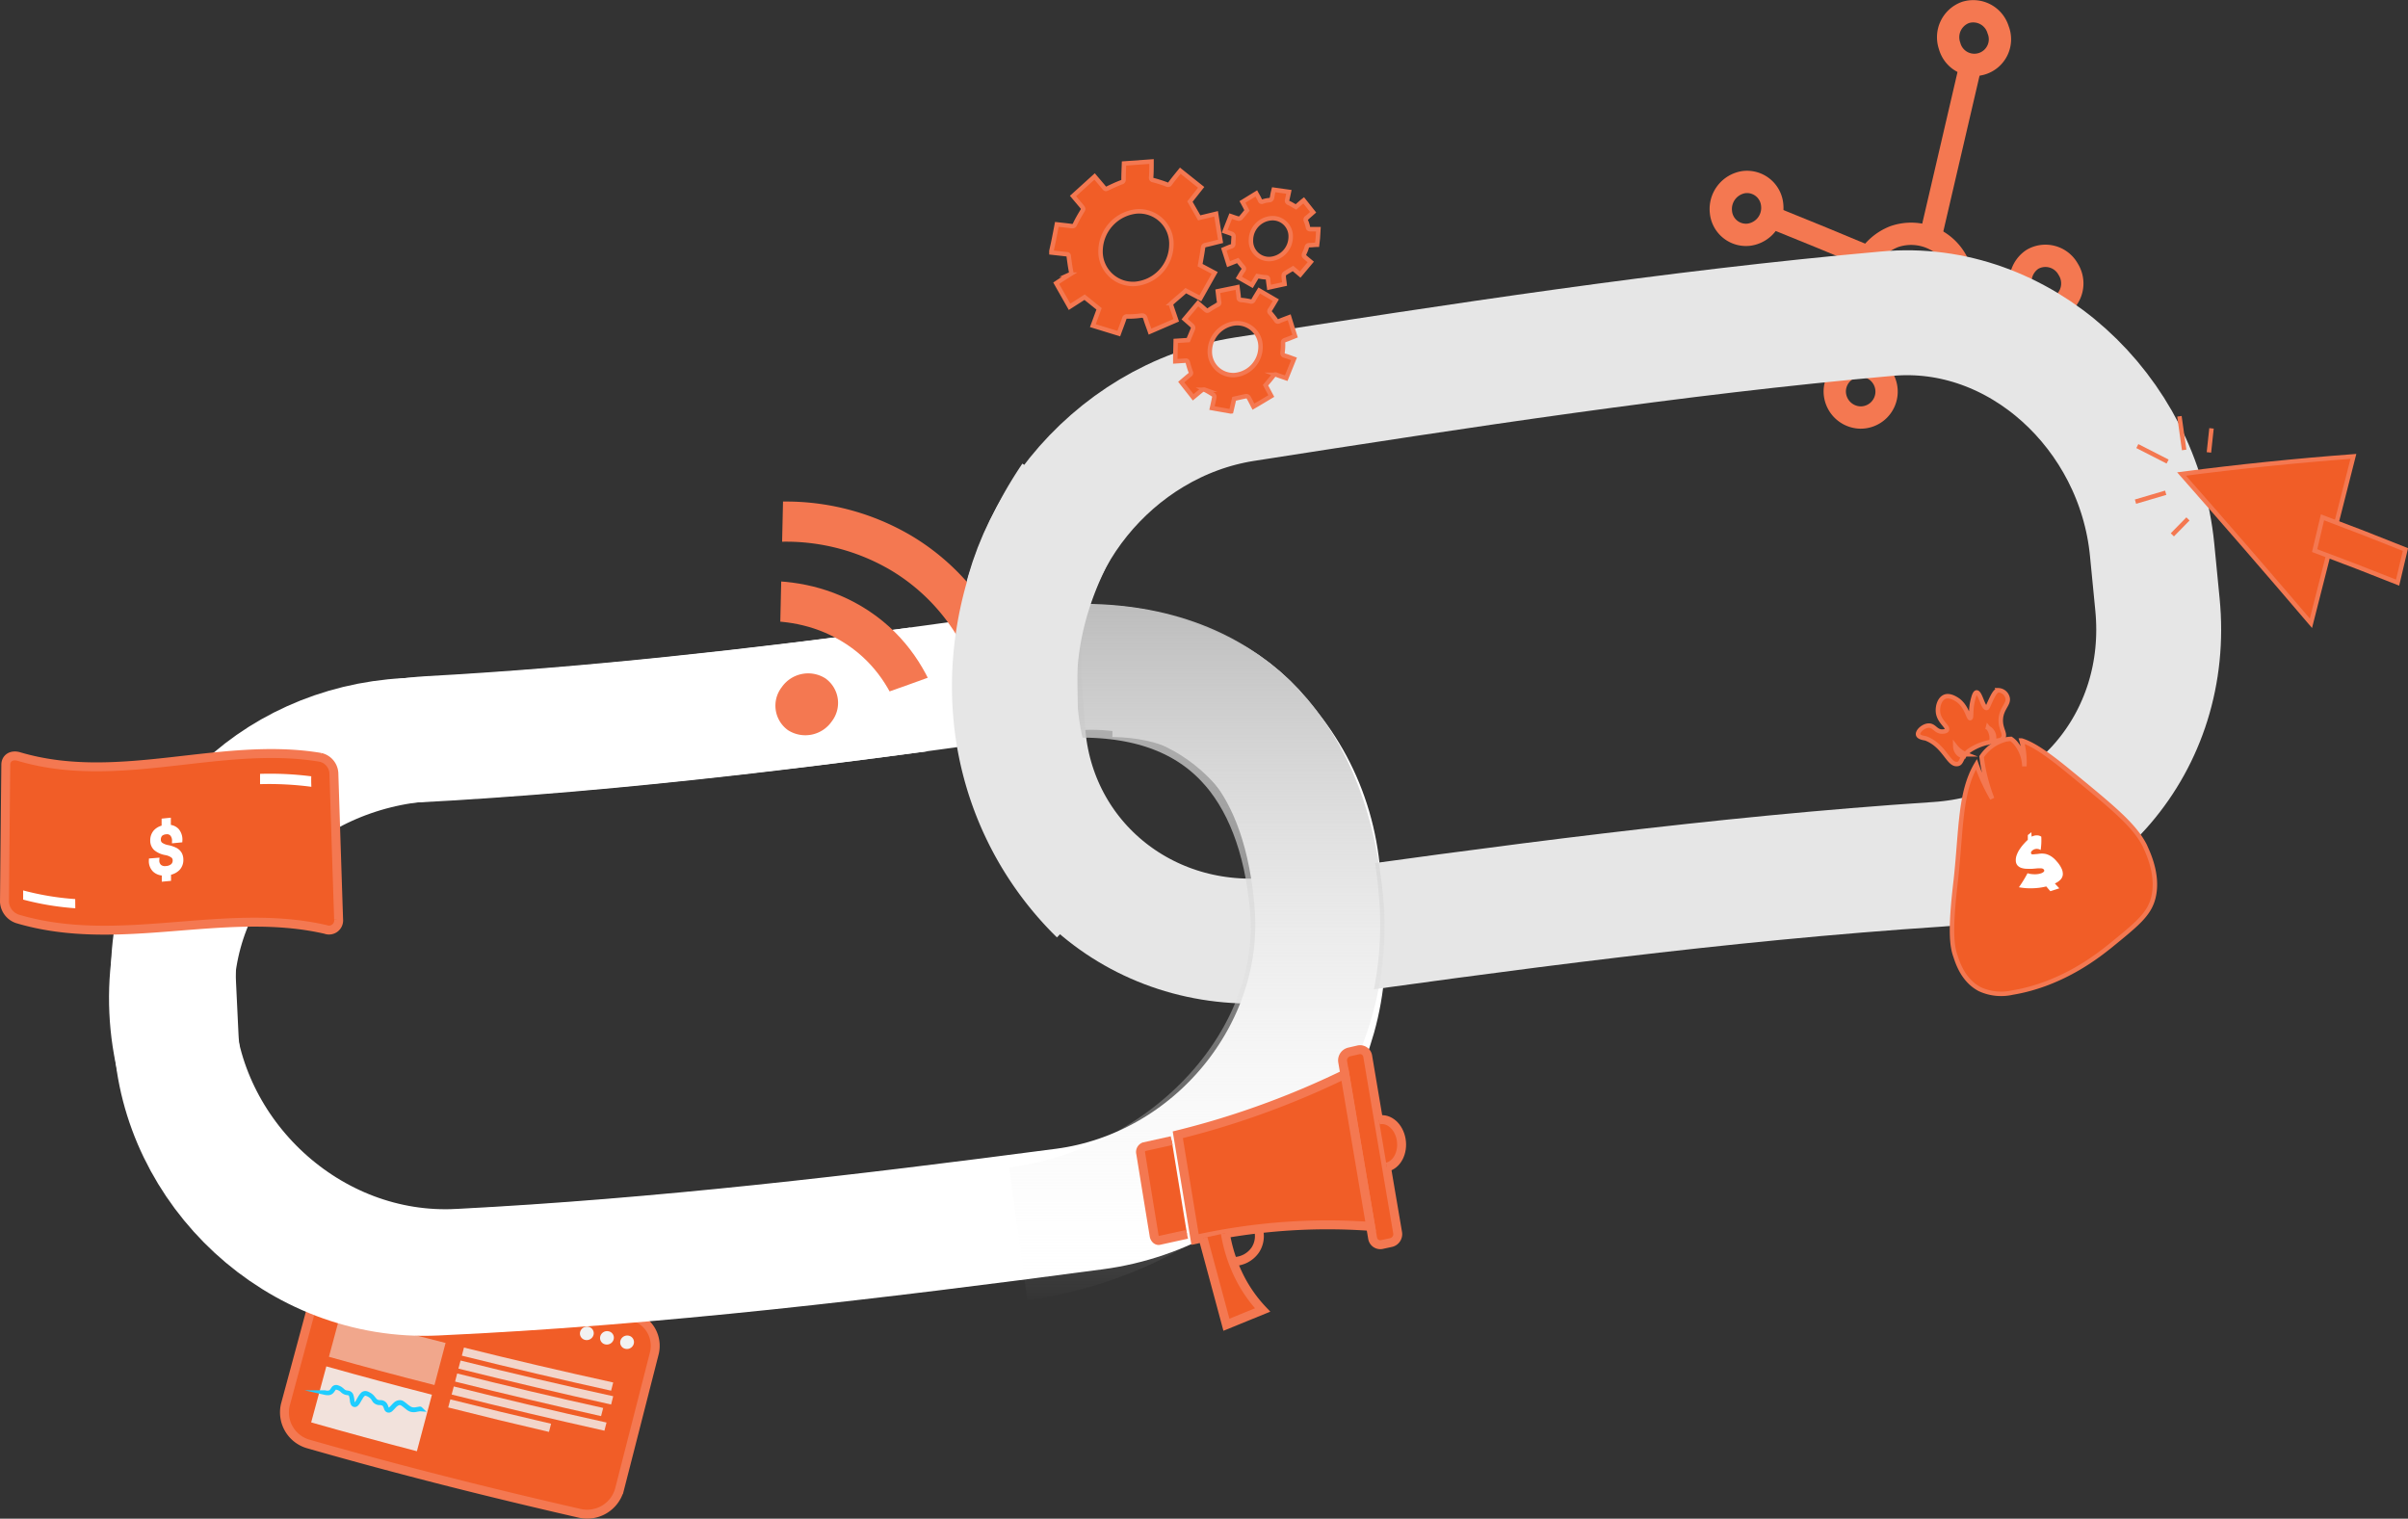 <?xml version="1.0" encoding="utf-8"?>
<svg xmlns="http://www.w3.org/2000/svg" xmlns:xlink="http://www.w3.org/1999/xlink" viewBox="0 0 539.83 340.45">
  <rect x="0" y="0" width="539.83" height="340.45" fill="#333333" stroke="none"/>
  <defs>
    <style>.cls-1,.cls-10,.cls-11,.cls-12,.cls-15,.cls-19,.cls-2,.cls-22,.cls-9{fill:none;}.cls-15,.cls-17,.cls-19,.cls-2,.cls-22,.cls-3{stroke:#f47851;}.cls-10,.cls-11,.cls-12,.cls-15,.cls-17,.cls-19,.cls-2,.cls-21,.cls-22,.cls-3,.cls-8,.cls-9{stroke-miterlimit:10;}.cls-2{stroke-width:5px;}.cls-14,.cls-17,.cls-3{fill:#f15d27;}.cls-22,.cls-3{stroke-width:2px;}.cls-4,.cls-5,.cls-6,.cls-7{fill:#f2f2f2;}.cls-5{opacity:0.5;}.cls-6{opacity:0.89;}.cls-7{opacity:0.8;}.cls-8{stroke:#1fcdff;fill:url(#linear-gradient);}.cls-11,.cls-21,.cls-9{stroke:#fff;}.cls-10,.cls-9{stroke-width:28px;}.cls-10{stroke:#e6e6e6;}.cls-11{stroke-width:29px;}.cls-12{stroke-width:30px;stroke:url(#linear-gradient-2);}.cls-13{fill:#1fcdff;}.cls-16,.cls-21{fill:#fff;}.cls-18{clip-path:url(#clip-path);}.cls-19{stroke-width:9px;}.cls-20{fill:#f47851;}</style>
    <linearGradient id="linear-gradient" x1="34.44" y1="-550.32" x2="56.24" y2="-550.32" gradientTransform="matrix(0.97, 0.23, -0.23, 0.97, -85.68, 839.95)" gradientUnits="userSpaceOnUse">
      <stop offset="0" stop-color="#24bfd3"/>
      <stop offset="1" stop-color="#009adc"/>
    </linearGradient>
    <linearGradient id="linear-gradient-2" x1="-35.55" y1="136.88" x2="-35.55" y2="294.84" gradientTransform="matrix(1.11, 0, -0.02, 0.99, 313.3, 0.67)" gradientUnits="userSpaceOnUse">
      <stop offset="0" stop-color="#bdbdbd"/>
      <stop offset="1" stop-color="#fcfcfc" stop-opacity="0"/>
    </linearGradient>
    <clipPath id="clip-path">
      <path class="cls-1" d="M175.71,104.81q-.66,29.47-1.33,58.94c19.52-6.66,39-13.69,58.43-20.87A55.88,55.88,0,0,0,211,114.27,58.83,58.83,0,0,0,175.71,104.81Z"/>
    </clipPath>
  </defs>
  <title>affiliates header image</title>
  <g id="Layer_2" data-name="Layer 2">
    <g id="Layer_1-2" data-name="Layer 1">
      <path class="cls-2" d="M432.9,52.7q4.39-18.83,8.76-37.64"/>
      <path class="cls-2" d="M447.94,6.67a5.74,5.74,0,1,1-10.87,3.63,5.91,5.91,0,0,1,3.56-7.51A5.83,5.83,0,0,1,447.94,6.67Z"/>
      <path class="cls-2" d="M419.25,57.79q-10.85-4.56-21.65-8.9"/>
      <path class="cls-2" d="M390.92,40.83a5.66,5.66,0,0,1,6.37,5.11,6.06,6.06,0,0,1-5.12,6.66,5.64,5.64,0,0,1-6.37-5.09A6.1,6.1,0,0,1,390.92,40.83Z"/>
      <path class="cls-2" d="M440.65,64.26c3.89-.21,7.77-.41,11.66-.57"/>
      <path class="cls-2" d="M461.84,68.53a5.88,5.88,0,0,1-8-2.25,6,6,0,0,1,1.82-8.16,5.82,5.82,0,0,1,8,2.26A5.92,5.92,0,0,1,461.84,68.53Z"/>
      <path class="cls-2" d="M424.37,74.84l-4.27,7"/>
      <path class="cls-2" d="M411.32,87.6a5.81,5.81,0,1,1,5.73,6A5.88,5.88,0,0,1,411.32,87.6Z"/>
      <path class="cls-2" d="M439.46,60.4a11.58,11.58,0,1,1-21.76,7.89,12,12,0,0,1,6.92-15.23A11.59,11.59,0,0,1,439.46,60.4Z"/>
      <path class="cls-3" d="M130,339.26c-20.29-4.64-40.54-9.74-60.76-15.52a7.37,7.37,0,0,1-5.27-8.82Q68,300.05,72,285.14a7.17,7.17,0,0,1,8.9-4.84c20.11,5.44,40.26,10.24,60.45,14.62a6.92,6.92,0,0,1,5.33,8.48q-3.9,15.28-7.81,30.54A7.51,7.51,0,0,1,130,339.26Z"/>
      <path class="cls-4" d="M133.06,299.25a1.59,1.59,0,0,1-1.88,1.13,1.47,1.47,0,0,1-1.12-1.81,1.59,1.59,0,0,1,1.88-1.13A1.47,1.47,0,0,1,133.06,299.25Z"/>
      <path class="cls-4" d="M137.57,300.25a1.58,1.58,0,0,1-1.88,1.13,1.46,1.46,0,0,1-1.12-1.8,1.58,1.58,0,0,1,1.88-1.13A1.46,1.46,0,0,1,137.57,300.25Z"/>
      <path class="cls-4" d="M142.08,301.23a1.58,1.58,0,0,1-1.88,1.14,1.45,1.45,0,0,1-1.12-1.79,1.59,1.59,0,0,1,1.88-1.15A1.47,1.47,0,0,1,142.08,301.23Z"/>
      <path class="cls-5" d="M97.4,310.49q-11.84-3-23.66-6.33l2.52-9.35q11.8,3.27,23.63,6.25Z"/>
      <path class="cls-6" d="M93.46,325.33q-11.85-3.09-23.7-6.46,1.69-6.27,3.4-12.56,11.82,3.33,23.67,6.35Q95.15,319,93.46,325.33Z"/>
      <path class="cls-7" d="M137,311.76q-16.75-3.7-33.46-7.85l.47-1.82q16.73,4.16,33.46,7.83C137.32,310.53,137.16,311.15,137,311.76Z"/>
      <path class="cls-7" d="M137,314.86q-17.13-3.8-34.23-8.05l.48-1.81q17.08,4.26,34.22,8C137.32,313.64,137.16,314.25,137,314.86Z"/>
      <path class="cls-7" d="M134.75,317.46q-16.38-3.66-32.73-7.74c.16-.61.32-1.21.47-1.82q16.35,4.1,32.73,7.73C135.06,316.24,134.9,316.85,134.75,317.46Z"/>
      <path class="cls-7" d="M135.5,320.73q-17.15-3.83-34.25-8.11l.48-1.81q17.1,4.29,34.24,8.09C135.81,319.51,135.66,320.12,135.5,320.73Z"/>
      <path class="cls-7" d="M123.07,321q-11.31-2.62-22.59-5.48l.48-1.81q11.28,2.85,22.58,5.46C123.38,319.78,123.23,320.39,123.07,321Z"/>
      <path class="cls-8" d="M72.79,312.18a0,0,0,0,0,0,0l.06,0a2.75,2.75,0,0,0,.75.09,1.1,1.1,0,0,0,.87-.47l.35-.49a.54.54,0,0,1,.54-.29,2.68,2.68,0,0,1,.63.18,2.45,2.45,0,0,1,.78.53,1.87,1.87,0,0,0,1.13.53,1.29,1.29,0,0,1,.39.08.89.89,0,0,1,.46.56,5.89,5.89,0,0,1,.19,1.1,1.84,1.84,0,0,0,.16.61.47.47,0,0,0,.77.18,2.79,2.79,0,0,0,.42-.54c.21-.33.39-.68.59-1a2.46,2.46,0,0,1,.56-.69.71.71,0,0,1,.54-.17,2.43,2.43,0,0,1,.64.22,2.93,2.93,0,0,1,1,.79L84,314a1.47,1.47,0,0,0,1.1.49,1.77,1.77,0,0,1,.68.11,1,1,0,0,1,.47.34,2.55,2.55,0,0,1,.27.58,2.54,2.54,0,0,0,.16.38.52.52,0,0,0,.56.27.78.78,0,0,0,.33-.16c.24-.22.47-.46.69-.7a2.9,2.9,0,0,1,.81-.67,1.06,1.06,0,0,1,1.09,0,6.27,6.27,0,0,1,.59.42c.27.21.53.43.8.63a2.73,2.73,0,0,0,.56.3,2.39,2.39,0,0,0,1.3,0l.68-.11a1.2,1.2,0,0,1,.19,0,.21.21,0,0,0-.21-.05c-.3.05-.6.11-.91.15a2.06,2.06,0,0,1-1.29-.2,7.55,7.55,0,0,1-.93-.67c-.23-.19-.46-.37-.71-.54a1,1,0,0,0-.71-.18,1.49,1.49,0,0,0-.86.39c-.23.21-.43.43-.64.65a5.29,5.29,0,0,1-.54.52.48.48,0,0,1-.75-.15,3.43,3.43,0,0,1-.19-.44,1.79,1.79,0,0,0-.28-.55,1.2,1.2,0,0,0-.92-.43c-.2,0-.4,0-.6-.06a1.33,1.33,0,0,1-.73-.45c-.14-.15-.27-.31-.4-.47a2.9,2.9,0,0,0-.58-.58,4.53,4.53,0,0,0-.61-.34,1.41,1.41,0,0,0-.44-.14.86.86,0,0,0-.74.3,4.48,4.48,0,0,0-.57.8l-.53.93a1.43,1.43,0,0,1-.37.44.41.41,0,0,1-.61-.11,1.61,1.61,0,0,1-.2-.7,5,5,0,0,0-.2-1.09.88.88,0,0,0-.65-.64l-.42-.07a1.48,1.48,0,0,1-.78-.36c-.16-.14-.32-.28-.49-.41a2.31,2.31,0,0,0-.75-.38.73.73,0,0,0-.94.28c-.11.16-.22.33-.34.48a1,1,0,0,1-.68.42,1.84,1.84,0,0,1-.7,0Z"/>
      <path class="cls-9" d="M245.36,270.67c-49.17,6.53-98.42,12.47-147.73,14.73C67.05,286.86,40.85,262,39.48,232.46q-.28-5.86-.56-11.74C37.56,191.16,61.1,167.61,91.16,166c48.58-2.46,97.1-8.75,145.56-15.8,30-4.43,56.4,16.38,58.78,46.47l.93,11.93C298.82,238.65,275.87,266.63,245.36,270.67Z"/>
      <path class="cls-10" d="M434.37,193.76c-48.68,3.21-97.43,9.78-146.25,16.66-30.28,4.26-56.78-16.72-58.83-46.53q-.42-5.92-.83-11.85c-2-29.78,20.7-57.83,50.45-62.54C327,82,375,74.59,423,70.32c29.67-2.76,56.4,21.87,59.46,52.86l1.2,12.28C486.72,166.46,464.58,191.77,434.37,193.76Z"/>
      <path class="cls-9" d="M249.58,151.22c29,.42,43.3,21.36,45.65,51.36h0c2.64,33.32-22.82,64.38-56.67,68.83C193.42,277.34,148.21,282.67,103,285c-33.93,1.81-63-25.79-64.5-58.56h0C37,193.63,63.07,167.54,96.4,165.56c36.55-2,73.06-6.12,109.54-11"/>
      <path class="cls-11" d="M257.8,311.06h0"/>
      <path class="cls-12" d="M241.51,150.36c34.16-.37,50.94,21.16,53.67,52.57h0c3.06,34.88-27,68.2-66.9,73.67"/>
      <path class="cls-13" d="M450.22,168.74h0S450.22,168.73,450.22,168.74Z"/>
      <path class="cls-13" d="M452.78,168.92h-.08Z"/>
      <path class="cls-13" d="M439.78,145.56h0l.16-.18Z"/>
      <path class="cls-14" d="M463,172.29c-4.5-3.64-7.46-5.56-9.81-6.29a17.93,17.93,0,0,1,.64,5.79,8.65,8.65,0,0,0-2-5.27,5.65,5.65,0,0,0-1-.88,6.9,6.9,0,0,0-1.27.16,9.34,9.34,0,0,0-5.32,3.83s0,0,0,0a.56.56,0,0,1,.05-.08l-.05.08c.09.77.21,1.6.37,2.47a40,40,0,0,0,2,6.93,46.53,46.53,0,0,1-3.06-6.42c-.17-.43-.32-.86-.47-1.28-3.72,6.22-3.38,14.38-4.6,25.82-1.3,10.83-1,14.72-.09,17.22.53,1.62,1.78,5.46,5.44,7.38a11.46,11.46,0,0,0,7.29.77c11.59-1.9,19.87-8.85,21.81-10.35,6.13-5,8.89-7.15,9.83-11,1.25-5.24-1.41-10.34-1.92-11.57C478.45,184.87,473.47,180.87,463,172.29Z"/>
      <path class="cls-15" d="M463,172.29c-4.5-3.64-7.46-5.56-9.81-6.29a17.93,17.93,0,0,1,.64,5.79,8.65,8.65,0,0,0-2-5.27,5.65,5.65,0,0,0-1-.88,6.9,6.9,0,0,0-1.27.16,9.34,9.34,0,0,0-5.32,3.83s0,0,0,0a.56.56,0,0,1,.05-.08l-.05.08c.09.77.21,1.6.37,2.47a40,40,0,0,0,2,6.93,46.53,46.53,0,0,1-3.06-6.42c-.17-.43-.32-.86-.47-1.28-3.72,6.22-3.38,14.38-4.6,25.82-1.3,10.83-1,14.72-.09,17.22.53,1.62,1.78,5.46,5.44,7.38a11.46,11.46,0,0,0,7.29.77c11.59-1.9,19.87-8.85,21.81-10.35,6.13-5,8.89-7.15,9.83-11,1.25-5.24-1.41-10.34-1.92-11.57C478.45,184.87,473.47,180.87,463,172.29Z"/>
      <path class="cls-16" d="M456.56,187.27a1.76,1.76,0,0,1,1.06.29,15.52,15.52,0,0,1-.14,3,1.51,1.51,0,0,0-.86-.26,1.42,1.42,0,0,0-.74.18,1.54,1.54,0,0,0-.45.37.45.45,0,0,0-.1.44.3.3,0,0,0,.31.24,7,7,0,0,0,.74-.06c.35,0,.71-.09,1.09-.11a4,4,0,0,1,1.14.08,4.15,4.15,0,0,1,1.19.51,5.39,5.39,0,0,1,1.27,1.14,6.36,6.36,0,0,1,1.06,1.54,2.89,2.89,0,0,1,.32,1.39,1.88,1.88,0,0,1-.51,1.16,3.71,3.71,0,0,1-1.28.87c.33.37.68.73,1,1.09-.65.22-1.33.43-2,.65-.33-.36-.63-.72-.92-1.07a14.09,14.09,0,0,1-3.13.41,13.86,13.86,0,0,1-3-.23,29.66,29.66,0,0,0,1.93-3.15,2.9,2.9,0,0,0,.69.17,7.15,7.15,0,0,0,.82.07,4.74,4.74,0,0,0,.84-.05,3.71,3.71,0,0,0,.78-.2,1.41,1.41,0,0,0,.52-.33.34.34,0,0,0,0-.47.52.52,0,0,0-.24-.2,1.12,1.12,0,0,0-.42-.08,6.39,6.39,0,0,0-.72,0l-1.12.1a11.78,11.78,0,0,1-1.32,0,4.06,4.06,0,0,1-1.19-.19,2,2,0,0,1-.88-.55,1.62,1.62,0,0,1-.39-1,3.22,3.22,0,0,1,.25-1.47,6,6,0,0,1,.7-1.3,9.14,9.14,0,0,1,.88-1.11,10.16,10.16,0,0,1,.86-.87c0-.36,0-.72,0-1.07.3-.22.57-.43.81-.64,0,.34,0,.69.07,1A2.3,2.3,0,0,1,456.56,187.27Z"/>
      <path class="cls-17" d="M430,164.67c-.15-.79,1.34-2.14,2.62-2,1.06.15,1.4,1.27,2.67,1.33.21,0,1,0,1.16-.35.38-.71-1.56-1.72-1.94-3.72-.25-1.4.26-3.23,1.46-3.73s2.68.58,3,.79c2,1.51,2.33,4.12,2.72,4s0-1.69.57-4c.2-.78.45-1.75.86-1.77.81,0,1.44,3.54,2.22,3.49.22,0,.3-.32.64-1.05.74-1.62,1.27-2.78,2-2.92a2.18,2.18,0,0,1,2,1.44c.63,1.58-1.32,2.47-1.44,5.12-.09,2.17,1.18,3.2.48,4.17-.46.64-1.08.41-3.06.93a12.31,12.31,0,0,0-4.49,1.87c-2,1.51-1.57,2.88-2.66,3-2,.32-2.87-4.15-7.1-5.74C430.94,165.4,430.1,165.21,430,164.67Zm10.75,4.43h0a6.32,6.32,0,0,1-.8-.38,5.46,5.46,0,0,1-1.61-1.41,2.39,2.39,0,0,0,.83,1.77,2.24,2.24,0,0,0,1.11.47A.84.84,0,0,1,440.74,169.1Zm4.91-6a3.9,3.9,0,0,1,.84,2.17,3.63,3.63,0,0,1-.09,1,1,1,0,0,1,.37,0,2.19,2.19,0,0,0,.26-1A2.44,2.44,0,0,0,445.65,163.14Z"/>
      <g id="TY0ECz.tif">
        <path class="cls-17" d="M258.15,36.21c0,1.19,0,2.38-.08,3.57a.49.49,0,0,0,.43.59c1.06.28,2.1.61,3.13,1a.51.51,0,0,0,.69-.21c.73-1,1.49-1.9,2.28-2.89L269.28,42l-2.52,3.19c.7,1.22,1.38,2.4,2.09,3.65l3.78-.91c.33,2.08.65,4.09,1,6.17-1.13.28-2.24.58-3.34.82-.44.1-.55.29-.61.72-.17,1.25-.41,2.49-.64,3.8l3.27,1.74-3.21,5.7-3.26-1.72c-1.1,1-2.17,1.87-3.21,2.8a.63.63,0,0,0-.07.51c.36,1.1.74,2.18,1.13,3.33l-5.88,2.54c-.34-1-.71-1.9-1-2.88-.18-.63-.45-.8-1.13-.69a19.66,19.66,0,0,1-3,.18.55.55,0,0,0-.63.45c-.38,1.11-.81,2.21-1.24,3.39L245,73l1.39-3.77-3.24-2.61-3.37,2.16c-1-1.77-2-3.51-3-5.29,1-.67,2-1.31,3-1.93a.61.61,0,0,0,.32-.77c-.21-1.08-.36-2.19-.5-3.29,0-.27-.07-.47-.4-.5l-3.49-.39c0-.11,0-.23,0-.35.17-.8.36-1.6.52-2.4.24-1.17.46-2.35.69-3.56,1.16.13,2.25.24,3.33.39.38,0,.56,0,.75-.43.43-.9.92-1.77,1.44-2.63s.52-.78,0-1.45l-1.89-2.24,4.84-4.38c.75.88,1.47,1.72,2.18,2.58.2.25.36.27.67.12,1.05-.5,2.11-1,3.18-1.4a.57.57,0,0,0,.46-.64c0-1.19.06-2.38.1-3.57Zm-3.66,27.43A8.89,8.89,0,0,0,262.6,55a7.25,7.25,0,0,0-7.74-7.61A9,9,0,0,0,246.73,56,7.26,7.26,0,0,0,254.49,63.64Z"/>
        <path class="cls-17" d="M275.92,92.23l-3.5-.62-.71-.13c.19-.85.38-1.67.53-2.49a.56.56,0,0,0-.21-.48q-.94-.62-1.95-1.14a.68.68,0,0,0-.59.06c-.66.51-1.29,1.06-2,1.64-.89-1.15-1.77-2.25-2.68-3.41.67-.57,1.3-1.12,1.94-1.64a.48.48,0,0,0,.19-.65,21.47,21.47,0,0,1-.65-2.11c-.08-.32-.21-.44-.54-.41l-2.27.15c0-1.62.06-3.1.09-4.58l2.81-.18c.37-.88.75-1.73,1.08-2.6a.63.63,0,0,0-.15-.56c-.55-.52-1.13-1-1.74-1.54l3-3.57c.58.51,1.17,1,1.71,1.49.27.26.47.23.79,0,.62-.42,1.27-.79,1.92-1.15a.5.5,0,0,0,.32-.61c-.12-.77-.2-1.55-.3-2.41l4.41-.91c.1.79.21,1.52.27,2.26,0,.41.18.6.62.62a14.57,14.57,0,0,1,2,.31.56.56,0,0,0,.71-.33c.38-.69.81-1.36,1.27-2.12l3.73,2.17c-.44.74-.85,1.46-1.3,2.15a.48.48,0,0,0,.05.71,20.35,20.35,0,0,1,1.29,1.65.48.48,0,0,0,.72.19c.72-.31,1.45-.57,2.24-.87.43,1.4.86,2.78,1.31,4.23-.77.3-1.49.62-2.24.88-.39.13-.47.33-.46.71a12.09,12.09,0,0,1-.09,1.9c-.07.52,0,.79.55.93.66.17,1.28.44,2,.69-.58,1.45-1.15,2.86-1.74,4.32-.74-.26-1.46-.49-2.17-.76a.53.53,0,0,0-.73.22c-.54.72-1.14,1.39-1.74,2.12L285,88.78c-1.31.79-2.6,1.57-4,2.38-.37-.71-.71-1.41-1.1-2.08a.63.63,0,0,0-.52-.27c-.88.16-1.77.38-2.71.59-.21.9-.42,1.86-.65,2.82Zm-4.7-13.57a5.24,5.24,0,0,0,5.61,5.42,6.36,6.36,0,0,0,5.76-6.19,5.24,5.24,0,0,0-5.6-5.42A6.38,6.38,0,0,0,271.22,78.66Z"/>
        <path class="cls-17" d="M295.44,53.37c-.05.49-.11,1-.17,1.5-.55,0-1.11.09-1.66.09-.37,0-.58.09-.67.5a6,6,0,0,1-.37,1c-.38.85-.39.85.28,1.43l1,.83-2.37,2.83-1.61-1.36c-.65.38-1.26.73-1.85,1.12a.64.64,0,0,0-.24.51c0,.6.13,1.2.2,1.86l-3.47.75c-.08-.61-.18-1.18-.23-1.77,0-.33-.13-.47-.46-.5-.63,0-1.26-.16-1.95-.26-.37.61-.77,1.27-1.2,2l-2.95-1.68c.33-.55.63-1.09,1-1.6.18-.29.2-.47,0-.72-.44-.47-.82-1-1.24-1.5l-2.07.82c-.34-1.09-.68-2.16-1.05-3.32.58-.24,1.12-.48,1.67-.67a.56.56,0,0,0,.45-.66c0-.53.08-1.08.07-1.61a.67.67,0,0,0-.31-.49c-.53-.23-1.09-.4-1.69-.61.46-1.15.9-2.26,1.35-3.41.6.2,1.14.41,1.71.56a.64.64,0,0,0,.53-.15c.48-.53.92-1.1,1.4-1.69-.3-.59-.62-1.22-1-1.9l3.1-1.91c.3.55.58,1,.84,1.58a.4.4,0,0,0,.58.25,6.11,6.11,0,0,1,1.38-.31c.52,0,.7-.29.77-.79a14.19,14.19,0,0,1,.33-1.56l3.41.48c-.13.62-.25,1.2-.39,1.79-.08.33,0,.53.31.68.56.25,1.08.59,1.66.91.55-.47,1.11-1,1.73-1.48l2.12,2.67c-.49.43-.94.84-1.41,1.22a.52.52,0,0,0-.2.71,7.77,7.77,0,0,1,.45,1.44c.08.37.26.45.6.43.58,0,1.16,0,1.74,0ZM285,48.92a4.94,4.94,0,0,0-4.56,4.84,4.06,4.06,0,0,0,4.37,4.3,5,5,0,0,0,4.54-4.88A4.06,4.06,0,0,0,285,48.92Z"/>
      </g>
      <path class="cls-17" d="M489.07,106.26q14.46,16.41,29,33.46,4.78-18.72,9.52-37.41Q508.36,103.75,489.07,106.26Z"/>
      <path class="cls-17" d="M537.5,130.61c.58-2.47,1.16-5,1.75-7.42q-9.3-3.75-18.59-7.22-.87,3.73-1.76,7.46Q528.19,126.89,537.5,130.61Z"/>
      <path class="cls-17" d="M487,119.9l3.5-3.57"/>
      <path class="cls-17" d="M478.74,112.46l6.77-2"/>
      <path class="cls-17" d="M479.15,100q3.41,1.72,6.79,3.47"/>
      <path class="cls-17" d="M489.65,100.87c-.35-2.52-.71-5-1.06-7.55"/>
      <path class="cls-17" d="M495.2,101.42c.2-1.8.39-3.59.58-5.39"/>
      <g class="cls-18">
        <path class="cls-19" d="M164.75,118.25A50.76,50.76,0,0,1,202.07,124a47.91,47.91,0,0,1,22.67,33.47"/>
        <path class="cls-19" d="M158.1,136.9c2.21-.73,17.92-5.89,32.72,2.88,16.41,9.72,17.39,28.36,17.45,30.18"/>
      </g>
      <path class="cls-20" d="M186.48,161.7a7.21,7.21,0,0,1-9.81,2,6.76,6.76,0,0,1-1.43-9.63,7.21,7.21,0,0,1,9.79-2A6.76,6.76,0,0,1,186.48,161.7Z"/>
      <path class="cls-3" d="M73,208.36C50.2,203.12,26.87,212.8,3.94,206A4.27,4.27,0,0,1,1,202.19q.14-15.37.3-30.73c0-1.56,1.33-2.33,2.93-1.86,22.42,6.65,45.27-3.57,67.62.18a3.85,3.85,0,0,1,3,3.56q.52,16.36,1.06,32.78A2.16,2.16,0,0,1,73,208.36Z"/>
      <path class="cls-21" d="M39.21,192.85a1.27,1.27,0,0,0-.48-1,3.76,3.76,0,0,0-1.58-.65,4.72,4.72,0,0,1-2.25-1,2.38,2.38,0,0,1-.72-1.78,2.87,2.87,0,0,1,.67-1.93,3.32,3.32,0,0,1,1.88-1c0-.51,0-1,0-1.52l1.07-.11c0,.51,0,1,0,1.53a2.55,2.55,0,0,1,1.89.8,3.17,3.17,0,0,1,.7,2.18l-1.32.13a2.23,2.23,0,0,0-.5-1.51,1.49,1.49,0,0,0-1.31-.46A2.06,2.06,0,0,0,36,187a1.73,1.73,0,0,0-.44,1.24,1.32,1.32,0,0,0,.49,1.08,4,4,0,0,0,1.59.63,6.51,6.51,0,0,1,1.73.59,2.44,2.44,0,0,1,.92.88,2.61,2.61,0,0,1,.31,1.26,2.75,2.75,0,0,1-.71,2,3.55,3.55,0,0,1-2.05,1c0,.45,0,.89,0,1.33l-1.07.1c0-.45,0-.89,0-1.33a2.92,2.92,0,0,1-2.11-.75,2.8,2.8,0,0,1-.79-2.11l1.34-.11a1.83,1.83,0,0,0,.54,1.44,1.9,1.9,0,0,0,1.5.39,2.43,2.43,0,0,0,1.49-.57A1.6,1.6,0,0,0,39.21,192.85Z"/>
      <path class="cls-16" d="M16.86,201.55a61.29,61.29,0,0,1-11.67-1.94c0,.69,0,1.37,0,2.06a62.43,62.43,0,0,0,11.69,1.94Z"/>
      <path class="cls-16" d="M69.8,176.38a72.55,72.55,0,0,0-11.5-.59c0-.77,0-1.54,0-2.31a73.52,73.52,0,0,1,11.48.55C69.75,174.82,69.77,175.6,69.8,176.38Z"/>
      <path class="cls-3" d="M311.9,278.54l-2.07.45a1.74,1.74,0,0,1-2.11-1.39Q304.36,257.8,301,238a1.94,1.94,0,0,1,1.5-2.18l2-.46a1.73,1.73,0,0,1,2.11,1.38q3.33,19.77,6.71,39.59A1.93,1.93,0,0,1,311.9,278.54Z"/>
      <path class="cls-3" d="M307.27,274.93A135,135,0,0,0,287,275a140,140,0,0,0-19.09,2.87l-3.87-23.48c5.47-1.35,11.39-3.07,17.65-5.29a188.38,188.38,0,0,0,19.81-8.29Q304.38,257.88,307.27,274.93Z"/>
      <path class="cls-3" d="M266.12,276.7l-6.23,1.37c-.52.12-1.05-.37-1.16-1.08q-1.51-9.21-3-18.4a1.27,1.27,0,0,1,.73-1.51l6.22-1.38"/>
      <path class="cls-3" d="M269.7,277.54q2.63,9.72,5.24,19.44l8.11-3.31a31,31,0,0,1-5.42-7.88,34.5,34.5,0,0,1-2.94-9.35"/>
      <path class="cls-3" d="M309.12,251.07c2.26-.5,4.5,1.47,5,4.38s-.94,5.68-3.21,6.18"/>
      <path class="cls-22" d="M276.36,282.8a6,6,0,0,0,5.05-2.58,5.65,5.65,0,0,0,.69-4.7"/>
      <path class="cls-10" d="M246.74,200.14a64.23,64.23,0,0,1-19.09-40.62c-2.08-24.61,10-43.09,13.15-47.75"/>
    </g>
  </g>
</svg>